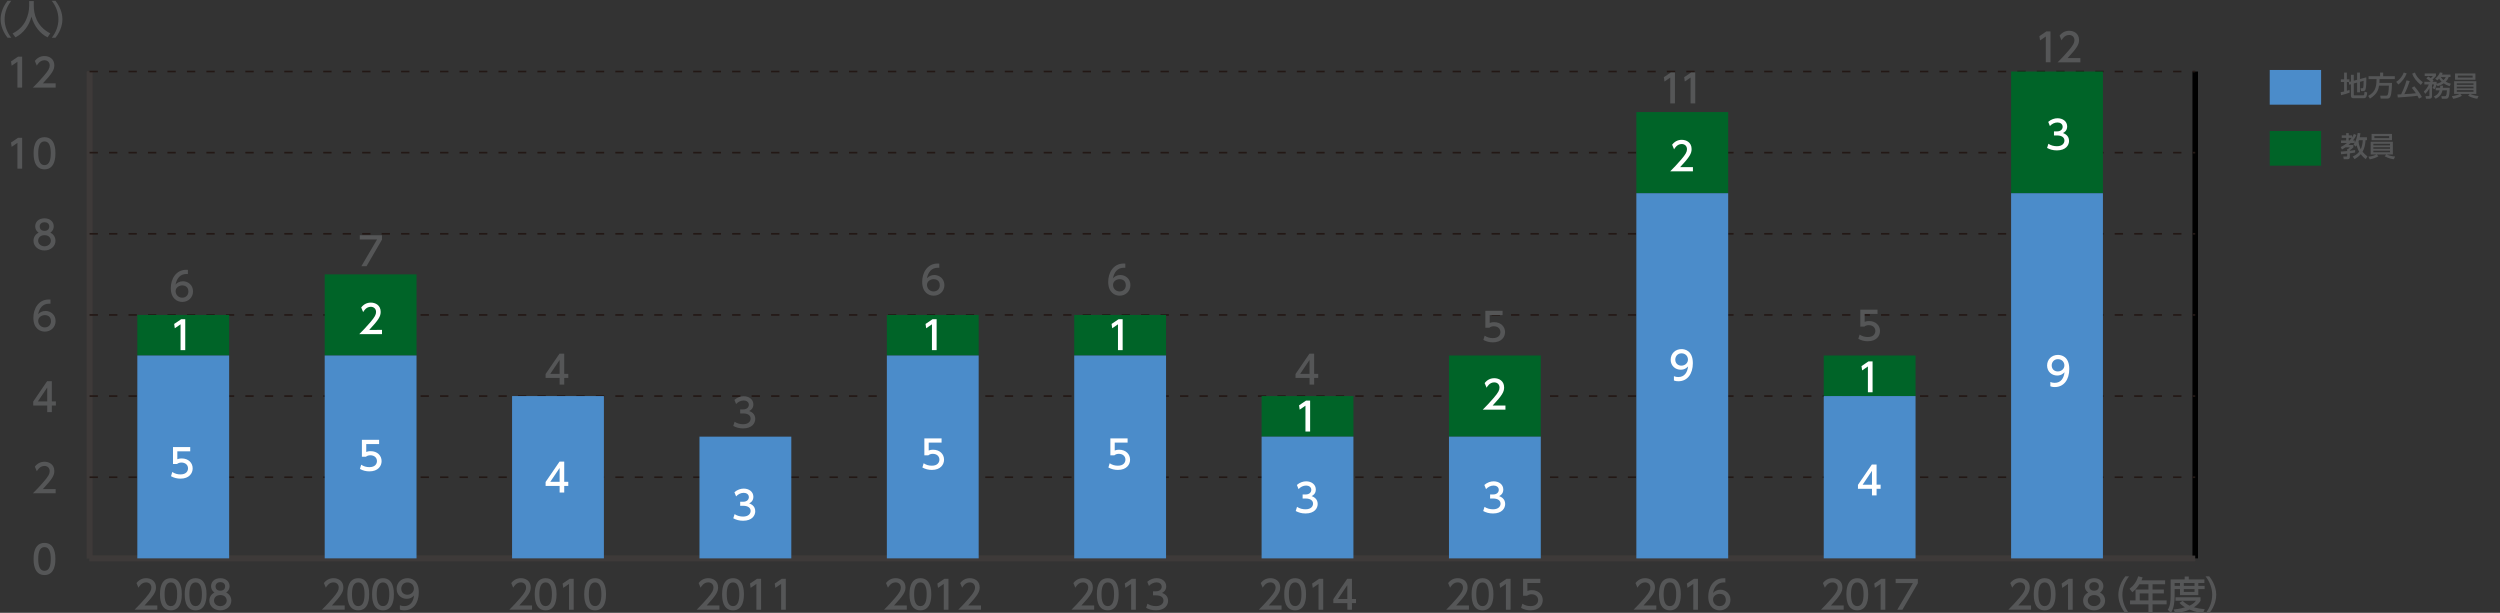 <?xml version="1.0" encoding="utf-8"?>
<!-- Generator: Adobe Illustrator 24.2.3, SVG Export Plug-In . SVG Version: 6.00 Build 0)  -->
<svg version="1.1" id="レイヤー_1" xmlns="http://www.w3.org/2000/svg" xmlns:xlink="http://www.w3.org/1999/xlink" x="0px"
	 y="0px" width="1000px" height="245.13px" viewBox="0 0 1000 245.13" style="enable-background:new 0 0 1000 245.13;"
	 xml:space="preserve">
<rect x="0" y="0" width="1000" height="245.13" fill="#333333" stroke="none"/>
<style type="text/css">
	.st0{fill-rule:evenodd;clip-rule:evenodd;fill:none;stroke:#3E3A39;stroke-width:2.226;stroke-miterlimit:10;}
	.st1{fill:none;stroke:#000000;stroke-width:2.226;stroke-miterlimit:10;}
	.st2{fill:#555657;}
	
		.st3{fill-rule:evenodd;clip-rule:evenodd;fill:none;stroke:#231815;stroke-width:0.668;stroke-miterlimit:10;stroke-dasharray:3.338,4.451;}
	.st4{fill:#006428;}
	.st5{fill:#4B8CCA;}
	.st6{fill:#FFFFFF;}
</style>
<g>
	<line class="st0" x1="35.82" y1="223.35" x2="878.09" y2="223.35"/>
	<g>
		<g>
			<line class="st0" x1="35.82" y1="223.35" x2="35.82" y2="28.61"/>
			<line class="st1" x1="878.09" y1="223.35" x2="878.09" y2="28.61"/>
		</g>
	</g>
</g>
<g>
	<g>
		<g>
			<path class="st2" d="M13.43,223.58c0-1.2,0-6.42,4.36-6.42c4.37,0,4.37,5.24,4.37,6.42c0,1.2,0,6.44-4.37,6.44
				C13.43,230.02,13.43,224.78,13.43,223.58z M20.31,223.58c0-2.39-0.45-4.74-2.51-4.74c-2.06,0-2.51,2.37-2.51,4.74
				c0,2.51,0.51,4.75,2.51,4.75C19.86,228.33,20.31,225.94,20.31,223.58z"/>
		</g>
		<g>
			<path class="st2" d="M22.26,195.63v1.68h-9.1c1.36-1.36,2.79-2.82,4.38-4.69c1.89-2.21,2.34-3.13,2.34-4.18
				c0-1.21-0.84-2.06-2.1-2.06c-1.84,0-2.76,1.64-3.06,2.13l-0.78-1.85c0.97-1.28,2.28-1.96,3.88-1.96c1.76,0,3.91,1.01,3.91,3.69
				c0,1.76-0.73,3.12-4.58,7.23H22.26z"/>
		</g>
		<g>
			<path class="st2" d="M18.89,164.86v-2.65h-5.61v-1.58l5.56-8.14h1.89v8.08h1.62v1.64h-1.62v2.65H18.89z M15.15,160.57h3.74v-5.55
				L15.15,160.57z"/>
		</g>
		<g>
			<path class="st2" d="M20.2,121.5c-0.36-0.02-0.39-0.03-0.55-0.03c-2.62,0-3.91,1.82-4.41,4.24c0.62-0.69,1.56-1.33,2.96-1.33
				c2.07,0,4.04,1.53,4.04,4.04c0,2.46-1.92,4.23-4.29,4.23c-1.98,0-4.6-1.26-4.6-5.58c0-3.41,1.9-7.28,6.22-7.28
				c0.22,0,0.36,0,0.62,0.03V121.5z M17.96,126.04c-1.2,0-2.68,0.76-2.68,2.32c0,1.3,1.01,2.6,2.63,2.6c1.61,0,2.48-1.18,2.48-2.46
				C20.39,126.32,18.63,126.04,17.96,126.04z"/>
		</g>
		<g>
			<path class="st2" d="M22.19,96.31c0,2.28-2,3.88-4.4,3.88c-2.4,0-4.39-1.61-4.39-3.88c0-1.7,1.06-2.78,2.04-3.26
				c-0.92-0.56-1.36-1.56-1.36-2.51c0-1.84,1.45-3.21,3.71-3.21c2.25,0,3.71,1.37,3.71,3.21c0,0.95-0.44,1.95-1.36,2.51
				C21.13,93.54,22.19,94.61,22.19,96.31z M20.34,96.28c0-0.9-0.62-2.21-2.54-2.21c-1.9,0-2.54,1.29-2.54,2.21
				c0,1.23,1.06,2.23,2.54,2.23C19.28,98.51,20.34,97.51,20.34,96.28z M19.72,90.62c0-1.15-0.92-1.73-1.92-1.73
				c-1,0-1.92,0.59-1.92,1.72c0,0.75,0.44,1.73,1.92,1.73C19.26,92.34,19.72,91.35,19.72,90.62z"/>
		</g>
		<g>
			<path class="st2" d="M7.21,55.12h1.64v12.36H6.97V57.15l-2.31,1.59l-0.25-1.73L7.21,55.12z"/>
			<path class="st2" d="M13.44,61.3c0-1.2,0-6.42,4.36-6.42c4.37,0,4.37,5.24,4.37,6.42c0,1.2,0,6.44-4.37,6.44
				C13.44,67.74,13.44,62.5,13.44,61.3z M20.31,61.3c0-2.39-0.45-4.74-2.51-4.74c-2.06,0-2.51,2.37-2.51,4.74
				c0,2.51,0.51,4.75,2.51,4.75C19.86,66.05,20.31,63.65,20.31,61.3z"/>
		</g>
		<g>
			<path class="st2" d="M7.21,22.67h1.64v12.36H6.97V24.7l-2.31,1.59l-0.25-1.73L7.21,22.67z"/>
			<path class="st2" d="M22.26,33.35v1.68h-9.1c1.36-1.36,2.79-2.82,4.38-4.69c1.89-2.21,2.34-3.13,2.34-4.18
				c0-1.21-0.84-2.06-2.1-2.06c-1.84,0-2.76,1.64-3.06,2.14l-0.78-1.86c0.97-1.28,2.28-1.96,3.88-1.96c1.76,0,3.91,1.01,3.91,3.69
				c0,1.76-0.73,3.12-4.58,7.23H22.26z"/>
		</g>
	</g>
	<line class="st0" x1="35.82" y1="223.35" x2="35.82" y2="28.61"/>
	<g>
		<g>
			<line class="st0" x1="35.82" y1="223.35" x2="878.09" y2="223.35"/>
			<line class="st3" x1="35.82" y1="190.89" x2="878.09" y2="190.89"/>
			<line class="st3" x1="35.82" y1="158.43" x2="878.09" y2="158.43"/>
			<line class="st3" x1="35.82" y1="125.98" x2="878.09" y2="125.98"/>
			<line class="st3" x1="35.82" y1="93.52" x2="878.09" y2="93.52"/>
			<line class="st3" x1="35.82" y1="61.06" x2="878.09" y2="61.06"/>
			<line class="st3" x1="35.82" y1="28.61" x2="878.09" y2="28.61"/>
		</g>
	</g>
</g>
<g>
	<g>
		<g>
			<rect x="54.93" y="125.98" class="st4" width="36.73" height="16.23"/>
			<rect x="129.88" y="109.75" class="st4" width="36.73" height="32.46"/>
			<rect x="204.83" y="158.43" class="st4" width="36.73" height="0"/>
			<rect x="279.79" y="174.66" class="st4" width="36.73" height="0"/>
			<rect x="354.74" y="125.98" class="st4" width="36.73" height="16.23"/>
			<rect x="429.69" y="125.98" class="st4" width="36.73" height="16.23"/>
			<rect x="504.64" y="158.43" class="st4" width="36.73" height="16.23"/>
			<rect x="579.59" y="142.2" class="st4" width="36.73" height="32.46"/>
			<rect x="654.54" y="44.83" class="st4" width="36.73" height="32.46"/>
			<rect x="729.49" y="142.2" class="st4" width="36.73" height="16.23"/>
			<rect x="804.44" y="28.61" class="st4" width="36.73" height="48.69"/>
		</g>
	</g>
	<g>
		<g>
			<rect x="54.93" y="142.2" class="st5" width="36.73" height="81.14"/>
			<rect x="129.88" y="142.2" class="st5" width="36.73" height="81.14"/>
			<rect x="204.83" y="158.43" class="st5" width="36.73" height="64.91"/>
			<rect x="279.79" y="174.66" class="st5" width="36.73" height="48.69"/>
			<rect x="354.74" y="142.2" class="st5" width="36.73" height="81.14"/>
			<rect x="429.69" y="142.2" class="st5" width="36.73" height="81.14"/>
			<rect x="504.64" y="174.66" class="st5" width="36.73" height="48.69"/>
			<rect x="579.59" y="174.66" class="st5" width="36.73" height="48.69"/>
			<rect x="654.54" y="77.29" class="st5" width="36.73" height="146.06"/>
			<rect x="729.49" y="158.43" class="st5" width="36.73" height="64.91"/>
			<rect x="804.44" y="77.29" class="st5" width="36.73" height="146.06"/>
		</g>
	</g>
</g>
<g>
	<g>
		<path class="st2" d="M812.43,242.2v1.68h-9.1c1.36-1.36,2.79-2.82,4.38-4.69c1.89-2.21,2.34-3.13,2.34-4.18
			c0-1.21-0.84-2.06-2.1-2.06c-1.84,0-2.76,1.64-3.06,2.13l-0.78-1.85c0.97-1.28,2.28-1.96,3.88-1.96c1.76,0,3.91,1.01,3.91,3.69
			c0,1.76-0.73,3.12-4.58,7.23H812.43z"/>
		<path class="st2" d="M813.5,237.7c0-1.2,0-6.42,4.36-6.42c4.37,0,4.37,5.24,4.37,6.42c0,1.2,0,6.44-4.37,6.44
			C813.5,244.14,813.5,238.9,813.5,237.7z M820.37,237.7c0-2.39-0.45-4.74-2.51-4.74c-2.06,0-2.51,2.37-2.51,4.74
			c0,2.51,0.51,4.75,2.51,4.75C819.92,242.45,820.37,240.05,820.37,237.7z"/>
		<path class="st2" d="M827.44,231.53h1.64v12.36h-1.87v-10.33l-2.31,1.59l-0.25-1.73L827.44,231.53z"/>
		<path class="st2" d="M842.04,240.26c0,2.28-2,3.88-4.4,3.88c-2.4,0-4.39-1.61-4.39-3.88c0-1.7,1.06-2.78,2.04-3.26
			c-0.92-0.56-1.36-1.56-1.36-2.51c0-1.84,1.45-3.21,3.71-3.21c2.25,0,3.71,1.37,3.71,3.21c0,0.95-0.44,1.95-1.36,2.51
			C840.98,237.48,842.04,238.56,842.04,240.26z M840.19,240.23c0-0.9-0.62-2.21-2.54-2.21c-1.9,0-2.54,1.29-2.54,2.21
			c0,1.23,1.06,2.23,2.54,2.23C839.13,242.45,840.19,241.46,840.19,240.23z M839.57,234.57c0-1.15-0.92-1.73-1.92-1.73
			c-1,0-1.92,0.59-1.92,1.71c0,0.75,0.44,1.73,1.92,1.73C839.11,236.28,839.57,235.3,839.57,234.57z"/>
	</g>
	<g>
		<path class="st2" d="M737.48,242.2v1.68h-9.1c1.36-1.36,2.79-2.82,4.38-4.69c1.89-2.21,2.34-3.13,2.34-4.18
			c0-1.21-0.84-2.06-2.1-2.06c-1.84,0-2.76,1.64-3.06,2.13l-0.78-1.85c0.97-1.28,2.28-1.96,3.88-1.96c1.76,0,3.91,1.01,3.91,3.69
			c0,1.76-0.73,3.12-4.58,7.23H737.48z"/>
		<path class="st2" d="M738.55,237.7c0-1.2,0-6.42,4.36-6.42c4.37,0,4.37,5.24,4.37,6.42c0,1.2,0,6.44-4.37,6.44
			C738.55,244.14,738.55,238.9,738.55,237.7z M745.42,237.7c0-2.39-0.45-4.74-2.51-4.74c-2.06,0-2.51,2.37-2.51,4.74
			c0,2.51,0.51,4.75,2.51,4.75C744.97,242.45,745.42,240.05,745.42,237.7z"/>
		<path class="st2" d="M752.49,231.53h1.64v12.36h-1.87v-10.33l-2.31,1.59l-0.25-1.73L752.49,231.53z"/>
		<path class="st2" d="M767.14,231.53v1.75l-6.17,10.62h-2.07l6.27-10.68h-6.91v-1.68H767.14z"/>
	</g>
	<g>
		<path class="st2" d="M662.52,242.2v1.68h-9.1c1.36-1.36,2.79-2.82,4.38-4.69c1.89-2.21,2.34-3.13,2.34-4.18
			c0-1.21-0.84-2.06-2.1-2.06c-1.84,0-2.76,1.64-3.06,2.13l-0.78-1.85c0.97-1.28,2.28-1.96,3.88-1.96c1.76,0,3.91,1.01,3.91,3.69
			c0,1.76-0.73,3.12-4.58,7.23H662.52z"/>
		<path class="st2" d="M663.6,237.7c0-1.2,0-6.42,4.36-6.42c4.37,0,4.37,5.24,4.37,6.42c0,1.2,0,6.44-4.37,6.44
			C663.6,244.14,663.6,238.9,663.6,237.7z M670.47,237.7c0-2.39-0.45-4.74-2.51-4.74c-2.06,0-2.51,2.37-2.51,4.74
			c0,2.51,0.51,4.75,2.51,4.75C670.02,242.45,670.47,240.05,670.47,237.7z"/>
		<path class="st2" d="M677.54,231.53h1.64v12.36h-1.87v-10.33l-2.31,1.59l-0.25-1.73L677.54,231.53z"/>
		<path class="st2" d="M690.15,232.99c-0.36-0.02-0.39-0.03-0.55-0.03c-2.62,0-3.91,1.82-4.41,4.24c0.62-0.68,1.56-1.32,2.96-1.32
			c2.07,0,4.04,1.53,4.04,4.04c0,2.46-1.92,4.23-4.29,4.23c-1.98,0-4.6-1.26-4.6-5.58c0-3.41,1.9-7.28,6.22-7.28
			c0.22,0,0.36,0,0.62,0.03V232.99z M687.9,237.53c-1.2,0-2.68,0.76-2.68,2.32c0,1.3,1.01,2.6,2.63,2.6c1.61,0,2.48-1.18,2.48-2.46
			C690.33,237.81,688.57,237.53,687.9,237.53z"/>
	</g>
	<g>
		<path class="st2" d="M587.57,242.2v1.68h-9.1c1.36-1.36,2.79-2.82,4.38-4.69c1.89-2.21,2.34-3.13,2.34-4.18
			c0-1.21-0.84-2.06-2.1-2.06c-1.84,0-2.76,1.64-3.06,2.13l-0.78-1.85c0.97-1.28,2.28-1.96,3.88-1.96c1.76,0,3.91,1.01,3.91,3.69
			c0,1.76-0.73,3.12-4.58,7.23H587.57z"/>
		<path class="st2" d="M588.64,237.7c0-1.2,0-6.42,4.36-6.42c4.37,0,4.37,5.24,4.37,6.42c0,1.2,0,6.44-4.37,6.44
			C588.64,244.14,588.64,238.9,588.64,237.7z M595.52,237.7c0-2.39-0.45-4.74-2.51-4.74c-2.06,0-2.51,2.37-2.51,4.74
			c0,2.51,0.51,4.75,2.51,4.75C595.07,242.45,595.52,240.05,595.52,237.7z"/>
		<path class="st2" d="M602.59,231.53h1.64v12.36h-1.87v-10.33l-2.31,1.59l-0.25-1.73L602.59,231.53z"/>
		<path class="st2" d="M616.12,233.21h-5.16v3.16c0.39-0.14,0.89-0.31,1.78-0.31c2.65,0,4.36,1.76,4.36,3.98
			c0,1.95-1.4,4.1-4.88,4.1c-1.37,0-2.57-0.31-3.79-0.97l0.52-1.7c1,0.67,2.06,0.98,3.26,0.98c2.39,0,3.04-1.4,3.04-2.43
			c0-1.45-1.18-2.32-2.63-2.32c-0.64,0-1.29,0.17-1.78,0.59h-1.61v-6.76h6.89V233.21z"/>
	</g>
	<g>
		<path class="st2" d="M512.62,242.2v1.68h-9.1c1.36-1.36,2.79-2.82,4.38-4.69c1.89-2.21,2.34-3.13,2.34-4.18
			c0-1.21-0.84-2.06-2.1-2.06c-1.84,0-2.76,1.64-3.06,2.13l-0.78-1.85c0.97-1.28,2.28-1.96,3.88-1.96c1.76,0,3.91,1.01,3.91,3.69
			c0,1.76-0.73,3.12-4.58,7.23H512.62z"/>
		<path class="st2" d="M513.69,237.7c0-1.2,0-6.42,4.36-6.42c4.37,0,4.37,5.24,4.37,6.42c0,1.2,0,6.44-4.37,6.44
			C513.69,244.14,513.69,238.9,513.69,237.7z M520.57,237.7c0-2.39-0.45-4.74-2.51-4.74c-2.06,0-2.51,2.37-2.51,4.74
			c0,2.51,0.51,4.75,2.51,4.75C520.12,242.45,520.57,240.05,520.57,237.7z"/>
		<path class="st2" d="M527.64,231.53h1.64v12.36h-1.87v-10.33l-2.31,1.59l-0.25-1.73L527.64,231.53z"/>
		<path class="st2" d="M538.94,243.89v-2.65h-5.61v-1.58l5.56-8.14h1.89v8.07h1.62v1.64h-1.62v2.65H538.94z M535.19,239.6h3.74
			v-5.55L535.19,239.6z"/>
	</g>
	<g>
		<path class="st2" d="M437.67,242.2v1.68h-9.1c1.36-1.36,2.79-2.82,4.38-4.69c1.89-2.21,2.34-3.13,2.34-4.18
			c0-1.21-0.84-2.06-2.1-2.06c-1.84,0-2.76,1.64-3.06,2.13l-0.78-1.85c0.97-1.28,2.28-1.96,3.88-1.96c1.76,0,3.91,1.01,3.91,3.69
			c0,1.76-0.73,3.12-4.58,7.23H437.67z"/>
		<path class="st2" d="M438.74,237.7c0-1.2,0-6.42,4.36-6.42c4.37,0,4.37,5.24,4.37,6.42c0,1.2,0,6.44-4.37,6.44
			C438.74,244.14,438.74,238.9,438.74,237.7z M445.62,237.7c0-2.39-0.45-4.74-2.51-4.74c-2.06,0-2.51,2.37-2.51,4.74
			c0,2.51,0.51,4.75,2.51,4.75C445.16,242.45,445.62,240.05,445.62,237.7z"/>
		<path class="st2" d="M452.69,231.53h1.64v12.36h-1.87v-10.33l-2.31,1.59l-0.25-1.73L452.69,231.53z"/>
		<path class="st2" d="M458.98,241.47c1,0.67,2.2,0.98,3.4,0.98c2.21,0,3.01-1.21,3.01-2.28c0-1.09-0.9-2.03-2.95-2.03h-1.23v-1.62
			h1.18c1.68,0,2.29-1.01,2.29-1.84c0-1.18-1.04-1.73-2.06-1.73c-1.17,0-2.26,0.56-3.04,1.43l-0.67-1.67
			c1.18-1.05,2.54-1.45,3.73-1.45c2.04,0,3.85,1.2,3.85,3.29c0,1.75-1.23,2.39-1.68,2.62c0.64,0.25,2.43,0.93,2.43,3.16
			c0,1.67-1.25,3.79-4.86,3.79c-1.62,0-2.82-0.39-3.93-0.98L458.98,241.47z"/>
	</g>
	<g>
		<path class="st2" d="M362.72,242.2v1.68h-9.1c1.36-1.36,2.79-2.82,4.38-4.69c1.89-2.21,2.34-3.13,2.34-4.18
			c0-1.21-0.84-2.06-2.1-2.06c-1.84,0-2.76,1.64-3.06,2.13l-0.78-1.85c0.97-1.28,2.28-1.96,3.88-1.96c1.76,0,3.91,1.01,3.91,3.69
			c0,1.76-0.73,3.12-4.58,7.23H362.72z"/>
		<path class="st2" d="M363.79,237.7c0-1.2,0-6.42,4.36-6.42c4.37,0,4.37,5.24,4.37,6.42c0,1.2,0,6.44-4.37,6.44
			C363.79,244.14,363.79,238.9,363.79,237.7z M370.67,237.7c0-2.39-0.45-4.74-2.51-4.74c-2.06,0-2.51,2.37-2.51,4.74
			c0,2.51,0.51,4.75,2.51,4.75C370.21,242.45,370.67,240.05,370.67,237.7z"/>
		<path class="st2" d="M377.74,231.53h1.64v12.36h-1.87v-10.33l-2.31,1.59l-0.25-1.73L377.74,231.53z"/>
		<path class="st2" d="M392.4,242.2v1.68h-9.1c1.36-1.36,2.79-2.82,4.38-4.69c1.89-2.21,2.34-3.13,2.34-4.18
			c0-1.21-0.84-2.06-2.1-2.06c-1.84,0-2.76,1.64-3.06,2.13l-0.78-1.85c0.97-1.28,2.28-1.96,3.88-1.96c1.76,0,3.91,1.01,3.91,3.69
			c0,1.76-0.73,3.12-4.58,7.23H392.4z"/>
	</g>
	<g>
		<path class="st2" d="M287.77,242.2v1.68h-9.1c1.36-1.36,2.79-2.82,4.38-4.69c1.89-2.21,2.34-3.13,2.34-4.18
			c0-1.21-0.84-2.06-2.1-2.06c-1.84,0-2.76,1.64-3.06,2.13l-0.78-1.85c0.97-1.28,2.28-1.96,3.88-1.96c1.76,0,3.91,1.01,3.91,3.69
			c0,1.76-0.73,3.12-4.58,7.23H287.77z"/>
		<path class="st2" d="M288.84,237.7c0-1.2,0-6.42,4.36-6.42c4.37,0,4.37,5.24,4.37,6.42c0,1.2,0,6.44-4.37,6.44
			C288.84,244.14,288.84,238.9,288.84,237.7z M295.72,237.7c0-2.39-0.45-4.74-2.51-4.74c-2.06,0-2.51,2.37-2.51,4.74
			c0,2.51,0.51,4.75,2.51,4.75C295.26,242.45,295.72,240.05,295.72,237.7z"/>
		<path class="st2" d="M302.79,231.53h1.64v12.36h-1.87v-10.33l-2.31,1.59l-0.25-1.73L302.79,231.53z"/>
		<path class="st2" d="M312.68,231.53h1.64v12.36h-1.87v-10.33l-2.31,1.59l-0.25-1.73L312.68,231.53z"/>
	</g>
	<g>
		<path class="st2" d="M212.82,242.2v1.68h-9.1c1.36-1.36,2.79-2.82,4.38-4.69c1.89-2.21,2.34-3.13,2.34-4.18
			c0-1.21-0.84-2.06-2.1-2.06c-1.84,0-2.76,1.64-3.06,2.13l-0.78-1.85c0.97-1.28,2.28-1.96,3.88-1.96c1.76,0,3.91,1.01,3.91,3.69
			c0,1.76-0.73,3.12-4.58,7.23H212.82z"/>
		<path class="st2" d="M213.89,237.7c0-1.2,0-6.42,4.36-6.42c4.37,0,4.37,5.24,4.37,6.42c0,1.2,0,6.44-4.37,6.44
			C213.89,244.14,213.89,238.9,213.89,237.7z M220.76,237.7c0-2.39-0.45-4.74-2.51-4.74c-2.06,0-2.51,2.37-2.51,4.74
			c0,2.51,0.51,4.75,2.51,4.75C220.31,242.45,220.76,240.05,220.76,237.7z"/>
		<path class="st2" d="M227.84,231.53h1.64v12.36h-1.87v-10.33l-2.31,1.59l-0.25-1.73L227.84,231.53z"/>
		<path class="st2" d="M233.68,237.7c0-1.2,0-6.42,4.36-6.42c4.37,0,4.37,5.24,4.37,6.42c0,1.2,0,6.44-4.37,6.44
			C233.68,244.14,233.68,238.9,233.68,237.7z M240.55,237.7c0-2.39-0.45-4.74-2.51-4.74c-2.06,0-2.51,2.37-2.51,4.74
			c0,2.51,0.51,4.75,2.51,4.75C240.1,242.45,240.55,240.05,240.55,237.7z"/>
	</g>
	<g>
		<path class="st2" d="M137.87,242.2v1.68h-9.1c1.36-1.36,2.79-2.82,4.38-4.69c1.89-2.21,2.34-3.13,2.34-4.18
			c0-1.21-0.84-2.06-2.1-2.06c-1.84,0-2.76,1.64-3.06,2.13l-0.78-1.85c0.97-1.28,2.28-1.96,3.88-1.96c1.76,0,3.91,1.01,3.91,3.69
			c0,1.76-0.73,3.12-4.58,7.23H137.87z"/>
		<path class="st2" d="M138.94,237.7c0-1.2,0-6.42,4.36-6.42c4.37,0,4.37,5.24,4.37,6.42c0,1.2,0,6.44-4.37,6.44
			C138.94,244.14,138.94,238.9,138.94,237.7z M145.81,237.7c0-2.39-0.45-4.74-2.51-4.74c-2.06,0-2.51,2.37-2.51,4.74
			c0,2.51,0.51,4.75,2.51,4.75C145.36,242.45,145.81,240.05,145.81,237.7z"/>
		<path class="st2" d="M148.83,237.7c0-1.2,0-6.42,4.36-6.42c4.37,0,4.37,5.24,4.37,6.42c0,1.2,0,6.44-4.37,6.44
			C148.83,244.14,148.83,238.9,148.83,237.7z M155.71,237.7c0-2.39-0.45-4.74-2.51-4.74c-2.06,0-2.51,2.37-2.51,4.74
			c0,2.51,0.51,4.75,2.51,4.75C155.25,242.45,155.71,240.05,155.71,237.7z"/>
		<path class="st2" d="M159.94,242.11c0.56,0.23,1.12,0.34,1.73,0.34c2.54,0,3.65-1.87,3.96-4.26c-0.44,0.45-1.28,1.33-2.96,1.33
			c-2.14,0-4.02-1.54-4.02-4.01c0-2.4,1.82-4.24,4.32-4.24c1.36,0,4.55,0.59,4.55,5.64c0,4.24-2.15,7.22-5.78,7.22
			c-1,0-1.53-0.2-1.79-0.31V242.11z M162.93,237.89c1.37,0,2.63-0.97,2.63-2.43c0-1.33-1-2.49-2.57-2.49c-1.73,0-2.49,1.4-2.49,2.49
			C160.5,237.14,161.73,237.89,162.93,237.89z"/>
	</g>
	<g>
		<path class="st2" d="M62.92,242.2v1.68h-9.1c1.36-1.36,2.79-2.82,4.38-4.69c1.89-2.21,2.34-3.13,2.34-4.18
			c0-1.21-0.84-2.06-2.1-2.06c-1.84,0-2.76,1.64-3.06,2.13l-0.78-1.85c0.97-1.28,2.28-1.96,3.88-1.96c1.76,0,3.91,1.01,3.91,3.69
			c0,1.76-0.73,3.12-4.58,7.23H62.92z"/>
		<path class="st2" d="M63.99,237.7c0-1.2,0-6.42,4.36-6.42c4.37,0,4.37,5.24,4.37,6.42c0,1.2,0,6.44-4.37,6.44
			C63.99,244.14,63.99,238.9,63.99,237.7z M70.86,237.7c0-2.39-0.45-4.74-2.51-4.74c-2.06,0-2.51,2.37-2.51,4.74
			c0,2.51,0.51,4.75,2.51,4.75C70.41,242.45,70.86,240.05,70.86,237.7z"/>
		<path class="st2" d="M73.88,237.7c0-1.2,0-6.42,4.36-6.42c4.37,0,4.37,5.24,4.37,6.42c0,1.2,0,6.44-4.37,6.44
			C73.88,244.14,73.88,238.9,73.88,237.7z M80.76,237.7c0-2.39-0.45-4.74-2.51-4.74c-2.06,0-2.51,2.37-2.51,4.74
			c0,2.51,0.51,4.75,2.51,4.75C80.3,242.45,80.76,240.05,80.76,237.7z"/>
		<path class="st2" d="M92.53,240.26c0,2.28-2,3.88-4.4,3.88c-2.4,0-4.39-1.61-4.39-3.88c0-1.7,1.06-2.78,2.04-3.26
			c-0.92-0.56-1.36-1.56-1.36-2.51c0-1.84,1.45-3.21,3.71-3.21c2.24,0,3.71,1.37,3.71,3.21c0,0.95-0.44,1.95-1.36,2.51
			C91.47,237.48,92.53,238.56,92.53,240.26z M90.68,240.23c0-0.9-0.62-2.21-2.54-2.21c-1.9,0-2.54,1.29-2.54,2.21
			c0,1.23,1.06,2.23,2.54,2.23C89.62,242.45,90.68,241.46,90.68,240.23z M90.06,234.57c0-1.15-0.92-1.73-1.92-1.73
			c-1,0-1.92,0.59-1.92,1.71c0,0.75,0.44,1.73,1.92,1.73C89.6,236.28,90.06,235.3,90.06,234.57z"/>
	</g>
</g>
<g>
	<path class="st6" d="M72.46,127.69h1.64v12.36h-1.87v-10.33l-2.31,1.59l-0.25-1.73L72.46,127.69z"/>
</g>
<g>
	<path class="st2" d="M75.17,109.62c-0.36-0.02-0.39-0.03-0.55-0.03c-2.62,0-3.91,1.82-4.41,4.24c0.62-0.69,1.56-1.33,2.96-1.33
		c2.07,0,4.04,1.53,4.04,4.04c0,2.46-1.92,4.23-4.29,4.23c-1.98,0-4.6-1.26-4.6-5.58c0-3.41,1.9-7.28,6.22-7.28
		c0.22,0,0.36,0,0.62,0.03V109.62z M72.93,114.16c-1.2,0-2.68,0.77-2.68,2.32c0,1.29,1.01,2.6,2.63,2.6c1.61,0,2.48-1.18,2.48-2.46
		C75.36,114.44,73.6,114.16,72.93,114.16z"/>
</g>
<g>
	<path class="st6" d="M76.09,180.53h-5.16v3.16c0.39-0.14,0.89-0.31,1.78-0.31c2.65,0,4.36,1.76,4.36,3.98c0,1.95-1.4,4.1-4.88,4.1
		c-1.37,0-2.57-0.31-3.79-0.97l0.51-1.7c1,0.67,2.06,0.98,3.26,0.98c2.38,0,3.04-1.4,3.04-2.43c0-1.45-1.18-2.32-2.63-2.32
		c-0.64,0-1.3,0.17-1.78,0.59H69.2v-6.77h6.89V180.53z"/>
</g>
<g>
	<path class="st6" d="M152.8,131.97v1.68h-9.1c1.36-1.36,2.79-2.82,4.38-4.69c1.89-2.21,2.34-3.13,2.34-4.18
		c0-1.21-0.84-2.06-2.11-2.06c-1.84,0-2.76,1.64-3.05,2.13l-0.78-1.85c0.97-1.28,2.28-1.96,3.88-1.96c1.76,0,3.91,1.01,3.91,3.69
		c0,1.76-0.73,3.12-4.58,7.23H152.8z"/>
</g>
<g>
	<path class="st6" d="M151.66,177.62h-5.16v3.16c0.39-0.14,0.89-0.31,1.78-0.31c2.65,0,4.36,1.76,4.36,3.98c0,1.95-1.4,4.1-4.88,4.1
		c-1.37,0-2.57-0.31-3.79-0.97l0.51-1.7c1,0.67,2.06,0.98,3.26,0.98c2.38,0,3.04-1.4,3.04-2.43c0-1.45-1.18-2.32-2.63-2.32
		c-0.64,0-1.3,0.17-1.78,0.59h-1.61v-6.77h6.89V177.62z"/>
</g>
<g>
	<path class="st6" d="M223.85,197.02v-2.65h-5.61v-1.58l5.56-8.14h1.89v8.07h1.62v1.64h-1.62v2.65H223.85z M220.11,192.73h3.74
		v-5.55L220.11,192.73z"/>
</g>
<g>
	<g>
		<path class="st2" d="M223.85,153.83v-2.65h-5.61v-1.57l5.56-8.14h1.89v8.07h1.62v1.64h-1.62v2.65H223.85z M220.11,149.54h3.74
			v-5.55L220.11,149.54z"/>
	</g>
</g>
<g>
	<path class="st6" d="M293.84,205.65c1,0.67,2.2,0.98,3.4,0.98c2.21,0,3.01-1.22,3.01-2.28c0-1.09-0.9-2.03-2.95-2.03h-1.23v-1.62
		h1.18c1.68,0,2.29-1.01,2.29-1.84c0-1.18-1.04-1.73-2.06-1.73c-1.17,0-2.26,0.56-3.04,1.43l-0.67-1.67
		c1.18-1.04,2.54-1.45,3.73-1.45c2.04,0,3.85,1.2,3.85,3.29c0,1.75-1.23,2.39-1.68,2.62c0.64,0.25,2.43,0.93,2.43,3.16
		c0,1.67-1.25,3.79-4.86,3.79c-1.62,0-2.82-0.39-3.93-0.98L293.84,205.65z"/>
</g>
<g>
	<g>
		<path class="st2" d="M293.84,168.71c1,0.67,2.2,0.98,3.4,0.98c2.21,0,3.01-1.21,3.01-2.28c0-1.09-0.9-2.03-2.95-2.03h-1.23v-1.62
			h1.18c1.68,0,2.29-1.02,2.29-1.84c0-1.18-1.04-1.73-2.06-1.73c-1.17,0-2.26,0.56-3.04,1.43l-0.67-1.67
			c1.18-1.05,2.54-1.45,3.73-1.45c2.04,0,3.85,1.2,3.85,3.29c0,1.75-1.23,2.38-1.68,2.62c0.64,0.25,2.43,0.93,2.43,3.16
			c0,1.67-1.25,3.79-4.86,3.79c-1.62,0-2.82-0.39-3.93-0.98L293.84,168.71z"/>
	</g>
</g>
<g>
	<path class="st6" d="M373.01,127.69h1.64v12.36h-1.87v-10.33l-2.31,1.59l-0.25-1.73L373.01,127.69z"/>
</g>
<g>
	<path class="st6" d="M376.64,177.04h-5.16v3.16c0.39-0.14,0.89-0.31,1.78-0.31c2.65,0,4.36,1.76,4.36,3.98c0,1.95-1.4,4.1-4.88,4.1
		c-1.37,0-2.57-0.31-3.79-0.97l0.51-1.7c1,0.67,2.06,0.98,3.26,0.98c2.38,0,3.04-1.4,3.04-2.43c0-1.45-1.18-2.32-2.63-2.32
		c-0.64,0-1.3,0.17-1.78,0.59h-1.61v-6.77h6.89V177.04z"/>
</g>
<g>
	<path class="st6" d="M447.42,127.69h1.64v12.36h-1.87v-10.33l-2.31,1.59l-0.25-1.73L447.42,127.69z"/>
</g>
<g>
	<path class="st6" d="M451.05,177.04h-5.16v3.16c0.39-0.14,0.89-0.31,1.78-0.31c2.65,0,4.36,1.76,4.36,3.98c0,1.95-1.4,4.1-4.88,4.1
		c-1.37,0-2.57-0.31-3.79-0.97l0.51-1.7c1,0.67,2.06,0.98,3.26,0.98c2.38,0,3.04-1.4,3.04-2.43c0-1.45-1.18-2.32-2.63-2.32
		c-0.64,0-1.3,0.17-1.78,0.59h-1.61v-6.77h6.89V177.04z"/>
</g>
<g>
	<path class="st6" d="M522.41,160.24h1.64v12.36h-1.87v-10.33l-2.31,1.59l-0.25-1.73L522.41,160.24z"/>
</g>
<g>
	<path class="st6" d="M518.81,202.74c1,0.67,2.2,0.98,3.4,0.98c2.21,0,3.01-1.21,3.01-2.28c0-1.09-0.9-2.03-2.94-2.03h-1.23v-1.62
		h1.18c1.68,0,2.29-1.01,2.29-1.84c0-1.18-1.04-1.73-2.06-1.73c-1.17,0-2.26,0.56-3.04,1.43l-0.67-1.67
		c1.18-1.04,2.54-1.45,3.73-1.45c2.04,0,3.85,1.2,3.85,3.29c0,1.75-1.23,2.39-1.68,2.62c0.64,0.25,2.43,0.94,2.43,3.16
		c0,1.67-1.25,3.79-4.86,3.79c-1.62,0-2.82-0.39-3.93-0.98L518.81,202.74z"/>
</g>
<g>
	<path class="st6" d="M593.81,202.74c1,0.67,2.2,0.98,3.4,0.98c2.21,0,3.01-1.21,3.01-2.28c0-1.09-0.9-2.03-2.95-2.03h-1.23v-1.62
		h1.18c1.68,0,2.29-1.01,2.29-1.84c0-1.18-1.04-1.73-2.06-1.73c-1.17,0-2.26,0.56-3.04,1.43l-0.67-1.67
		c1.18-1.04,2.54-1.45,3.73-1.45c2.04,0,3.85,1.2,3.85,3.29c0,1.75-1.23,2.39-1.68,2.62c0.64,0.25,2.43,0.94,2.43,3.16
		c0,1.67-1.25,3.79-4.86,3.79c-1.62,0-2.82-0.39-3.93-0.98L593.81,202.74z"/>
</g>
<g>
	<path class="st6" d="M669.56,150.48c0.56,0.23,1.12,0.34,1.73,0.34c2.54,0,3.65-1.87,3.96-4.26c-0.44,0.45-1.28,1.33-2.96,1.33
		c-2.13,0-4.02-1.54-4.02-4.01c0-2.4,1.82-4.24,4.32-4.24c1.36,0,4.55,0.59,4.55,5.64c0,4.24-2.15,7.22-5.78,7.22
		c-1,0-1.53-0.2-1.79-0.31V150.48z M672.55,146.26c1.37,0,2.63-0.97,2.63-2.43c0-1.33-1-2.5-2.57-2.5c-1.73,0-2.5,1.4-2.5,2.5
		C670.12,145.51,671.35,146.26,672.55,146.26z"/>
</g>
<g>
	<path class="st6" d="M677.17,66.86v1.68h-9.1c1.36-1.36,2.79-2.82,4.38-4.69c1.89-2.21,2.34-3.13,2.34-4.18
		c0-1.21-0.84-2.06-2.11-2.06c-1.84,0-2.76,1.64-3.05,2.13l-0.78-1.85c0.97-1.28,2.28-1.96,3.88-1.96c1.76,0,3.91,1.01,3.91,3.69
		c0,1.76-0.73,3.12-4.58,7.23H677.17z"/>
</g>
<g>
	<path class="st6" d="M748.79,198.18v-2.65h-5.61v-1.58l5.56-8.14h1.89v8.07h1.62v1.64h-1.62v2.65H748.79z M745.05,193.89h3.74
		v-5.55L745.05,193.89z"/>
</g>
<g>
	<path class="st6" d="M747.39,144.55h1.64v12.36h-1.87v-10.33l-2.31,1.59l-0.25-1.73L747.39,144.55z"/>
</g>
<g>
	<path class="st6" d="M820.13,152.8c0.56,0.23,1.12,0.34,1.73,0.34c2.54,0,3.65-1.87,3.96-4.25c-0.44,0.45-1.28,1.32-2.96,1.32
		c-2.13,0-4.02-1.54-4.02-4.01c0-2.4,1.82-4.24,4.32-4.24c1.36,0,4.55,0.59,4.55,5.64c0,4.24-2.15,7.22-5.78,7.22
		c-1,0-1.53-0.2-1.79-0.31V152.8z M823.12,148.58c1.37,0,2.63-0.97,2.63-2.43c0-1.32-1-2.49-2.57-2.49c-1.73,0-2.5,1.4-2.5,2.49
		C820.69,147.83,821.92,148.58,823.12,148.58z"/>
</g>
<g>
	<path class="st6" d="M819.36,57.51c1,0.67,2.2,0.98,3.4,0.98c2.21,0,3.01-1.21,3.01-2.28c0-1.09-0.9-2.03-2.95-2.03h-1.23v-1.62
		h1.18c1.68,0,2.29-1.01,2.29-1.84c0-1.18-1.04-1.73-2.06-1.73c-1.17,0-2.26,0.56-3.04,1.43l-0.67-1.67
		c1.18-1.04,2.54-1.45,3.73-1.45c2.04,0,3.85,1.2,3.85,3.29c0,1.75-1.23,2.39-1.68,2.62c0.64,0.25,2.43,0.94,2.43,3.16
		c0,1.67-1.25,3.79-4.86,3.79c-1.62,0-2.82-0.39-3.93-0.98L819.36,57.51z"/>
</g>
<g>
	<path class="st6" d="M602.18,162.2v1.68h-9.1c1.36-1.36,2.79-2.82,4.38-4.69c1.89-2.21,2.34-3.13,2.34-4.18
		c0-1.21-0.84-2.06-2.11-2.06c-1.84,0-2.76,1.64-3.05,2.14l-0.78-1.85c0.97-1.28,2.28-1.96,3.88-1.96c1.76,0,3.91,1.01,3.91,3.69
		c0,1.76-0.73,3.12-4.58,7.23H602.18z"/>
</g>
<g>
	<path class="st2" d="M152.79,94.1v1.75l-6.17,10.62h-2.07l6.27-10.68h-6.91V94.1H152.79z"/>
</g>
<g>
	<path class="st2" d="M375.72,107.12c-0.36-0.02-0.39-0.03-0.55-0.03c-2.62,0-3.91,1.82-4.41,4.24c0.62-0.69,1.56-1.33,2.96-1.33
		c2.07,0,4.04,1.53,4.04,4.04c0,2.46-1.92,4.23-4.29,4.23c-1.98,0-4.6-1.26-4.6-5.58c0-3.41,1.9-7.28,6.22-7.28
		c0.22,0,0.36,0,0.62,0.03V107.12z M373.48,111.66c-1.2,0-2.68,0.77-2.68,2.32c0,1.29,1.01,2.6,2.63,2.6c1.61,0,2.48-1.18,2.48-2.46
		C375.91,111.94,374.15,111.66,373.48,111.66z"/>
</g>
<g>
	<path class="st2" d="M450.13,107.12c-0.36-0.02-0.39-0.03-0.55-0.03c-2.62,0-3.91,1.82-4.41,4.24c0.62-0.69,1.56-1.33,2.96-1.33
		c2.07,0,4.04,1.53,4.04,4.04c0,2.46-1.92,4.23-4.29,4.23c-1.98,0-4.6-1.26-4.6-5.58c0-3.41,1.9-7.28,6.22-7.28
		c0.22,0,0.36,0,0.62,0.03V107.12z M447.89,111.66c-1.2,0-2.68,0.77-2.68,2.32c0,1.29,1.01,2.6,2.63,2.6c1.61,0,2.48-1.18,2.48-2.46
		C450.32,111.94,448.56,111.66,447.89,111.66z"/>
</g>
<g>
	<g>
		<path class="st2" d="M523.82,153.83v-2.65h-5.61v-1.57l5.56-8.14h1.89v8.07h1.62v1.64h-1.62v2.65H523.82z M520.07,149.54h3.74
			v-5.55L520.07,149.54z"/>
	</g>
</g>
<g>
	<path class="st2" d="M668.33,28.99h1.64v12.36h-1.87V31.02l-2.31,1.59l-0.25-1.73L668.33,28.99z"/>
	<path class="st2" d="M676.46,28.99h1.64v12.36h-1.87V31.02l-2.31,1.59l-0.25-1.73L676.46,28.99z"/>
</g>
<g>
	<path class="st2" d="M751.02,125.57h-5.16v3.16c0.39-0.14,0.89-0.31,1.78-0.31c2.65,0,4.36,1.76,4.36,3.98c0,1.95-1.4,4.1-4.88,4.1
		c-1.37,0-2.57-0.31-3.79-0.97l0.51-1.7c1,0.67,2.06,0.98,3.26,0.98c2.38,0,3.04-1.4,3.04-2.43c0-1.45-1.18-2.32-2.63-2.32
		c-0.64,0-1.3,0.17-1.78,0.59h-1.61v-6.77h6.89V125.57z"/>
</g>
<g>
	<path class="st2" d="M818.55,12.56h1.64v12.36h-1.87V14.59l-2.31,1.59l-0.25-1.73L818.55,12.56z"/>
	<path class="st2" d="M832.15,23.24v1.68h-9.1c1.36-1.36,2.79-2.82,4.38-4.69c1.89-2.21,2.34-3.13,2.34-4.18
		c0-1.21-0.84-2.06-2.11-2.06c-1.84,0-2.76,1.64-3.05,2.14l-0.78-1.86c0.97-1.28,2.28-1.96,3.88-1.96c1.76,0,3.91,1.01,3.91,3.69
		c0,1.76-0.73,3.12-4.58,7.23H832.15z"/>
</g>
<g>
	<path class="st2" d="M601.04,126.02h-5.16v3.16c0.39-0.14,0.89-0.31,1.78-0.31c2.65,0,4.36,1.76,4.36,3.97c0,1.95-1.4,4.1-4.88,4.1
		c-1.37,0-2.57-0.31-3.79-0.97l0.51-1.7c1,0.67,2.06,0.98,3.26,0.98c2.38,0,3.04-1.4,3.04-2.43c0-1.45-1.18-2.32-2.63-2.32
		c-0.64,0-1.3,0.17-1.78,0.59h-1.61v-6.77h6.89V126.02z"/>
</g>
<g>
	<path class="st2" d="M850.13,245.32c-2.63-3.3-2.79-6.41-2.79-7.39c0-0.98,0.16-4.08,2.79-7.39h1.48
		c-1.67,2.12-2.66,4.69-2.66,7.39c0,2.7,1.01,5.27,2.66,7.39H850.13z"/>
	<path class="st2" d="M866.04,232.13v1.57h-5.02v2.12h4.52v1.53h-4.52v2.82h5.63v1.57h-5.63v3.51h-1.64v-3.51h-7.37v-1.57h2.21
		v-4.35h5.16v-2.12h-3.61c-1.11,1.73-2.03,2.53-2.84,3.2l-1.11-1.39c1.68-1.28,2.85-2.88,3.46-4.99l1.78,0.44
		c-0.2,0.61-0.3,0.81-0.45,1.17H866.04z M859.38,237.35h-3.49v2.82h3.49V237.35z"/>
	<path class="st2" d="M868.26,231.76h5.61v-1.15h1.64v1.15h6.24v1.43h-2.43v1.15h2.53v1.28h-2.53v2.4H872v-2.4h-2.15v2.84
		c0,2.38-0.33,4.88-1.48,6.67l-1.28-1.21c0.94-1.37,1.17-3.44,1.17-5.49V231.76z M873.07,240.32c0.45,0.45,1.25,1.26,2.75,1.95
		c1.65-0.8,2.18-1.5,2.52-1.97h-8.14v-1.4h10.01v1.4c-0.23,0.41-0.84,1.46-2.65,2.62c1.34,0.39,2.62,0.61,4.33,0.76l-0.72,1.54
		c-0.75-0.08-2.93-0.33-5.36-1.39c-2.37,1.03-4.43,1.29-5.71,1.42l-0.64-1.45c0.86-0.09,2.4-0.23,4.55-0.87
		c-1.43-0.87-1.98-1.5-2.23-1.79L873.07,240.32z M869.85,233.19v1.15H872v-1.15H869.85z M873.52,233.19v1.15h4.29v-1.15H873.52z
		 M873.52,235.62v1.15h4.29v-1.15H873.52z"/>
	<path class="st2" d="M882.22,245.32c1.67-2.1,2.66-4.69,2.66-7.39c0-2.7-1-5.28-2.66-7.39h1.48c2.53,3.15,2.79,6.19,2.79,7.39
		c0,1.2-0.27,4.24-2.79,7.39H882.22z"/>
</g>
<g>
	<path class="st2" d="M3.03,15.1c-2.63-3.3-2.79-6.41-2.79-7.39s0.16-4.08,2.79-7.39h1.48C2.84,2.44,1.84,5.01,1.84,7.71
		s1.01,5.27,2.67,7.39H3.03z"/>
	<path class="st2" d="M11.69,0.43h1.82v1.92c0,3.02,0.95,8.1,6.59,11l-1.08,1.59c-2.87-1.43-5.36-4.35-6.44-8.29
		c-0.97,3.74-3.3,6.69-6.41,8.29l-1.15-1.56c2.28-1.11,4.18-2.88,5.28-5.18c0.84-1.73,1.37-3.9,1.37-5.8V0.43z"/>
	<path class="st2" d="M20.7,15.1c1.67-2.1,2.67-4.69,2.67-7.39s-1-5.28-2.67-7.39h1.48c2.52,3.15,2.79,6.19,2.79,7.39
		c0,1.2-0.27,4.24-2.79,7.39H20.7z"/>
</g>
<rect x="907.89" y="52.39" class="st4" width="20.55" height="13.88"/>
<g>
	<path class="st2" d="M941.07,62.61c0.42-0.19,1.68-0.73,2.6-1.89c-0.71-1.26-0.9-2.18-0.99-2.63c-0.13,0.21-0.18,0.3-0.36,0.57
		l-0.9-0.85c0.18-0.25,0.26-0.36,0.39-0.6h-1.56c-0.18,0.18-0.39,0.41-0.85,0.8h1.95v0.94c-0.58,0.56-0.9,0.8-1.41,1.14v0.21
		c0.23-0.03,2.02-0.26,2.11-0.28v0.98c-0.47,0.09-0.91,0.18-2.11,0.35v1.51c0,0.37-0.23,0.82-0.77,0.82h-1.66l-0.21-1.07h1.27
		c0.14,0,0.29-0.02,0.29-0.26v-0.88c-0.96,0.11-1.75,0.18-2.46,0.23l-0.09-1.08c0.76-0.05,1.49-0.08,2.55-0.21v-0.78h0.31
		c0.23-0.16,0.64-0.51,0.77-0.69h-1.75c-0.67,0.46-1.02,0.66-1.41,0.87l-0.5-0.99c0.48-0.23,1.35-0.66,2.5-1.62h-2.37v-1.01h2.05
		v-1.05h-1.77v-1h1.77v-0.89h1.04v0.89h1.29v0.82c0.35-0.51,0.55-0.95,0.75-1.39l0.99,0.45c-0.2,0.42-0.55,1.16-1.36,2.17h0.73v0.89
		c0.67-1.2,1-2.75,1.17-3.89l1.1,0.11c-0.04,0.4-0.11,0.89-0.26,1.6h2.86v1.16h-0.55c-0.12,1.61-0.39,3.24-1.21,4.63
		c0.58,0.71,1.2,1.27,1.95,1.89l-0.66,1.08c-0.37-0.28-1.17-0.88-1.99-1.98c-0.97,1.1-1.94,1.66-2.5,1.98L941.07,62.61z
		 M939.48,55.14v1.05h0.33c0.21-0.23,0.47-0.53,0.83-1.05H939.48z M943.59,56.07c-0.09,0.27-0.11,0.33-0.17,0.47
		c0.11,1.11,0.37,2.18,0.89,3.15c0.52-1.13,0.72-2.37,0.8-3.62H943.59z"/>
	<path class="st2" d="M957.53,63.71c-0.65-0.09-2.1-0.33-3.67-1.2l0.68-0.72h-3.82l0.66,0.73c-1.01,0.59-2.12,0.96-3.48,1.23
		l-0.53-1.08c1.47-0.11,2.64-0.6,3.19-0.88h-2.29v-5.09h8.87v5.09h-2.42c0.46,0.25,1.68,0.73,3.33,0.82L957.53,63.71z M956.78,53.58
		v2.51h-8.15v-2.51H956.78z M949.34,57.53v0.62h6.67v-0.62H949.34z M949.34,58.87v0.65h6.67v-0.65H949.34z M949.34,60.26v0.66h6.67
		v-0.66H949.34z M949.75,54.43v0.83h5.92v-0.83H949.75z"/>
</g>
<rect x="907.89" y="27.99" class="st5" width="20.55" height="13.88"/>
<g>
	<path class="st2" d="M939.59,32.79h-0.84v3.51c0.5-0.16,0.71-0.22,1.04-0.33l0.08,1.05c-0.78,0.31-2.16,0.8-3.44,1.07l-0.18-1.19
		c0.36-0.07,0.65-0.11,1.39-0.3v-3.8h-1.3v-1.08h1.3v-2.67h1.11v2.67h1.02v1.03l0.6-0.17v-2.66h1.14v2.36l1.33-0.35v-2.9h1.14v2.58
		l2.53-0.67c0.01,0.3,0.02,0.52,0.02,0.91c0,0.93-0.03,3.39-0.37,4.09c-0.17,0.37-0.52,0.5-0.92,0.5h-0.82l-0.21-1.14h0.69
		c0.4,0,0.51,0,0.55-2.96l-1.46,0.39v4.19h-1.14v-3.89l-1.33,0.36v4.54c0,0.21,0.18,0.21,0.31,0.21h3.42c0.23,0,0.33-0.05,0.41-0.32
		c0.08-0.26,0.14-1.08,0.14-1.15l1.06,0.29c-0.03,1.2-0.29,2.32-1.24,2.32h-4.17c-0.59,0-1.08-0.18-1.08-0.9V33.7l-0.68,0.19
		l-0.19-1.08L939.59,32.79z"/>
	<path class="st2" d="M951.62,34.27c-0.22,1.37-0.57,3.24-3.65,5.18l-0.71-1.08c2.56-1.45,3.34-3.02,3.36-6.74h-3.19v-1.14h4.61
		v-1.45h1.23v1.45h4.66v1.14h-6.1c-0.01,0.39-0.01,0.83-0.07,1.55h5.05c-0.03,1.05-0.11,4.22-0.66,5.44
		c-0.28,0.61-0.6,0.83-1.44,0.83h-2.42l-0.22-1.19h2.43c0.2,0,0.49,0,0.69-0.6c0.04-0.14,0.29-0.98,0.38-3.39H951.62z"/>
	<path class="st2" d="M962.67,29.37c-0.67,1.78-1.91,3.31-3.31,4.44l-0.89-1.05c1.4-0.88,2.45-2.2,3.04-3.75L962.67,29.37z
		 M967.6,39.45c-0.18-0.33-0.31-0.59-0.63-1.15c-2.21,0.36-7.55,0.67-7.85,0.69l-0.14-1.19c0.22,0,1.02-0.05,1.47-0.07
		c0.42-0.83,1.64-3.46,2.15-5.58l1.29,0.3c-0.65,1.91-1.16,3.28-2.15,5.2c2.48-0.13,3.14-0.18,4.62-0.36
		c-0.3-0.45-0.72-1.06-1.66-2.16l1.01-0.62c0.99,1.06,2.43,3.1,3.05,4.3L967.6,39.45z M968.32,33.98c-1.8-1.48-2.94-3.03-3.44-4.5
		l1.09-0.47c0.26,0.69,0.84,2.12,3.17,3.87L968.32,33.98z"/>
	<path class="st2" d="M974.65,33.83c-0.29,1-0.66,1.6-0.8,1.86l-0.89-0.49c0.15-0.22,0.52-0.79,0.68-1.4h-0.85v4.81
		c0,0.42-0.28,0.89-1.02,0.89h-1.36l-0.21-1.04h1.19c0.22,0,0.38-0.05,0.38-0.3v-2.91c-0.56,1.13-1.16,1.78-1.68,2.31l-0.56-0.97
		c0.85-0.66,1.6-1.88,2.01-2.8h-1.79v-1.06h2.54c-0.68-0.62-0.74-0.66-1.74-1.33l0.7-0.8c0.32,0.17,0.55,0.28,1.06,0.67
		c0.58-0.53,0.7-0.71,0.81-0.87h-3.24v-1.02h4.5v1.02c-0.2,0.27-0.28,0.37-1.37,1.43c0.2,0.18,0.27,0.25,0.42,0.41l-0.47,0.49h1.7
		v0.76c0.17-0.03,1.07-0.2,1.98-0.83c-0.22-0.23-0.58-0.6-0.99-1.18c-0.36,0.38-0.56,0.52-0.78,0.69l-0.78-0.75
		c0.79-0.53,1.64-1.62,1.86-2.45l1.12,0.18c-0.07,0.23-0.13,0.41-0.27,0.69h3.4v0.96h-0.72c-0.09,0.28-0.32,1-1.17,1.87
		c0.87,0.5,1.57,0.69,2.05,0.82l-0.52,1c-1.06-0.38-1.75-0.72-2.36-1.16c-0.96,0.66-1.8,0.95-2.44,1.14L974.65,33.83z M976.06,35.13
		c0.03-0.37,0.03-0.57,0.04-0.86h1.09c0,0.26-0.01,0.42-0.05,0.86h2.73c0.01,0.23,0,2.46-0.37,3.54c-0.28,0.83-0.8,0.83-1.23,0.83
		h-1.52l-0.23-1.02h1.35c0.24,0,0.43-0.01,0.6-0.36c0.19-0.4,0.23-0.98,0.3-2H977c-0.32,1.47-1.1,2.58-2.71,3.38l-0.76-0.91
		c0.5-0.21,1.84-0.76,2.33-2.46h-1.57v-1H976.06z M976.28,30.82c0.49,0.69,0.88,1.02,1.14,1.23c0.64-0.62,0.8-1.03,0.87-1.23H976.28
		z"/>
	<path class="st2" d="M990.91,39.5c-0.65-0.09-2.1-0.33-3.67-1.2l0.68-0.73h-3.82l0.66,0.74c-1.01,0.59-2.12,0.96-3.48,1.22
		l-0.53-1.08c1.47-0.11,2.64-0.6,3.19-0.88h-2.29v-5.09h8.87v5.09h-2.42c0.46,0.25,1.68,0.74,3.33,0.83L990.91,39.5z M990.16,29.38
		v2.51h-8.15v-2.51H990.16z M982.72,33.32v0.62h6.67v-0.62H982.72z M982.72,34.67v0.65h6.67v-0.65H982.72z M982.72,36.05v0.66h6.67
		v-0.66H982.72z M983.13,30.23v0.82h5.92v-0.82H983.13z"/>
</g>
</svg>
